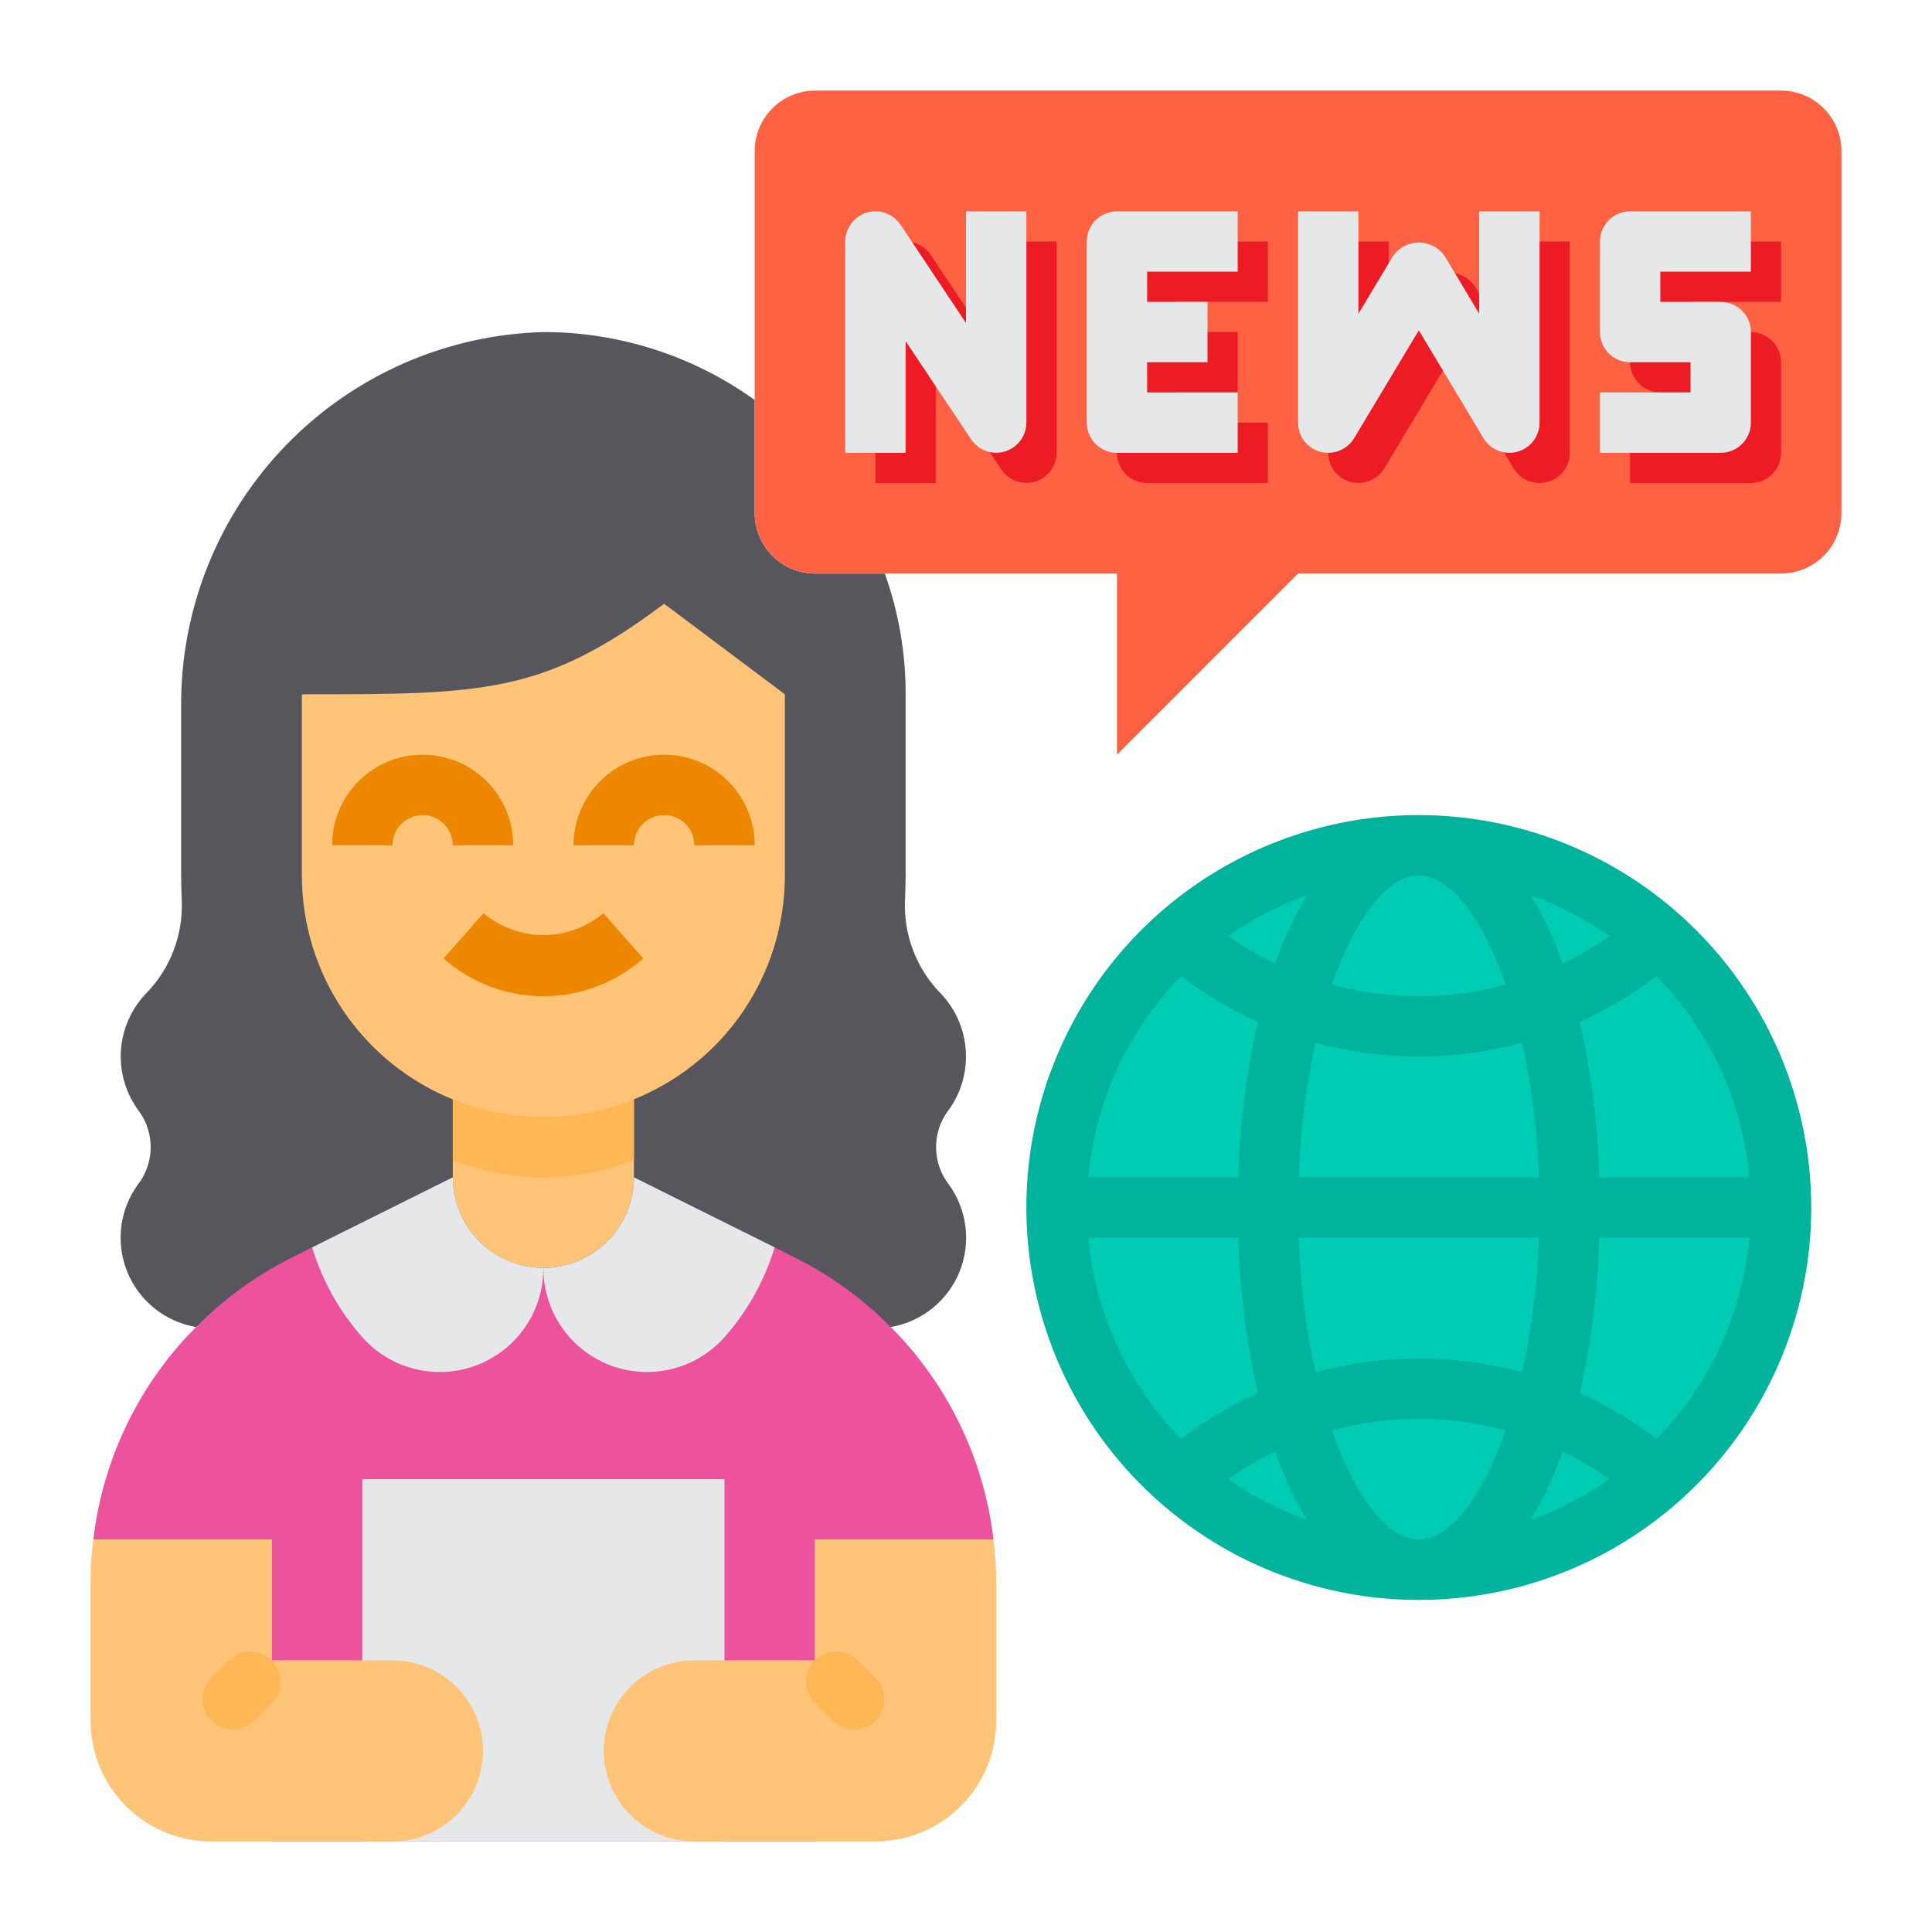 <svg width="40" height="40" viewBox="0 0 40 40" fill="none" xmlns="http://www.w3.org/2000/svg">
<path d="M19.65 24.531C19.482 24.317 19.387 24.054 19.381 23.781C19.374 23.509 19.455 23.241 19.613 23.019C19.884 22.664 20.02 22.224 19.997 21.777C19.975 21.331 19.794 20.907 19.488 20.581C19.233 20.324 19.035 20.017 18.906 19.679C18.777 19.341 18.72 18.98 18.738 18.619C18.744 18.456 18.75 18.288 18.75 18.125V14.375C18.752 13.523 18.606 12.677 18.319 11.875H16.875C16.544 11.874 16.226 11.742 15.992 11.508C15.758 11.274 15.626 10.956 15.625 10.625V8.281C14.354 7.368 12.828 6.876 11.262 6.875C9.25 6.926 7.338 7.762 5.934 9.204C4.53 10.647 3.746 12.581 3.75 14.594V18.125C3.75 18.288 3.756 18.456 3.762 18.619C3.78 18.98 3.723 19.341 3.594 19.679C3.465 20.017 3.267 20.324 3.012 20.581C2.706 20.907 2.525 21.331 2.502 21.777C2.48 22.224 2.616 22.664 2.887 23.019C3.045 23.241 3.126 23.509 3.119 23.781C3.113 24.054 3.018 24.317 2.85 24.531C2.666 24.787 2.549 25.086 2.511 25.399C2.473 25.712 2.514 26.03 2.631 26.323C2.748 26.615 2.937 26.874 3.181 27.074C3.425 27.275 3.715 27.41 4.025 27.469C4.037 27.469 4.044 27.475 4.056 27.475H4.062C4.522 27.005 17.978 27.005 18.438 27.475H18.444C18.456 27.475 18.462 27.469 18.475 27.469C18.785 27.41 19.075 27.275 19.319 27.074C19.562 26.874 19.752 26.615 19.869 26.323C19.986 26.03 20.027 25.712 19.989 25.399C19.951 25.086 19.834 24.787 19.65 24.531Z" fill="#57565C"/>
<path d="M5.625 31.875H1.932C2.127 30.212 2.875 28.662 4.057 27.475H4.063C4.631 26.895 5.292 26.413 6.019 26.05L6.463 25.825C6.675 26.531 15.825 26.531 16.038 25.825L16.482 26.05C17.209 26.413 17.87 26.895 18.438 27.475H18.444C19.626 28.662 20.374 30.212 20.569 31.875H16.875V38.125H5.625V31.875Z" fill="#ED539D"/>
<path d="M26.787 29.212C27.35 31.194 28.3 32.5 29.375 32.5C27.546 32.505 25.78 31.837 24.412 30.625C25.107 30.007 25.913 29.528 26.787 29.212Z" fill="#00CCB3"/>
<path d="M36.875 25H32.5C32.511 23.578 32.331 22.161 31.963 20.788C32.837 20.472 33.643 19.993 34.338 19.375C35.136 20.078 35.775 20.944 36.213 21.914C36.651 22.884 36.876 23.936 36.875 25Z" fill="#00CCB3"/>
<path d="M26.788 29.212C25.913 29.528 25.107 30.007 24.413 30.625C23.614 29.922 22.975 29.056 22.537 28.086C22.1 27.116 21.874 26.064 21.875 25H26.25C26.239 26.422 26.42 27.839 26.788 29.212Z" fill="#00CCB3"/>
<path d="M26.25 25H32.501C32.511 26.422 32.331 27.839 31.963 29.212C30.293 28.596 28.458 28.596 26.788 29.212C26.42 27.839 26.239 26.422 26.25 25Z" fill="#00CCB3"/>
<path d="M29.375 17.5C28.3 17.5 27.35 18.806 26.787 20.788C25.913 20.472 25.107 19.993 24.412 19.375C25.78 18.163 27.546 17.495 29.375 17.5Z" fill="#00CCB3"/>
<path d="M29.375 17.5C30.45 17.5 31.4 18.806 31.962 20.788C30.292 21.404 28.457 21.404 26.787 20.788C27.35 18.806 28.3 17.5 29.375 17.5Z" fill="#00CCB3"/>
<path d="M31.962 29.212C31.4 31.194 30.45 32.5 29.375 32.5C28.3 32.5 27.35 31.194 26.787 29.212C28.457 28.596 30.292 28.596 31.962 29.212Z" fill="#00CCB3"/>
<path d="M32.5 25H36.875C36.876 26.064 36.651 27.116 36.213 28.086C35.775 29.056 35.136 29.922 34.338 30.625C33.643 30.007 32.837 29.528 31.963 29.212C32.331 27.839 32.511 26.422 32.5 25Z" fill="#00CCB3"/>
<path d="M32.501 25H26.25C26.239 23.578 26.42 22.161 26.788 20.788C28.458 21.404 30.293 21.404 31.963 20.788C32.331 22.161 32.511 23.578 32.501 25Z" fill="#00CCB3"/>
<path d="M24.413 19.375C25.107 19.993 25.913 20.472 26.788 20.788C26.42 22.161 26.239 23.578 26.25 25H21.875C21.874 23.936 22.1 22.884 22.537 21.914C22.975 20.944 23.614 20.078 24.413 19.375Z" fill="#00CCB3"/>
<path d="M34.337 19.375C33.643 19.993 32.837 20.472 31.962 20.788C31.4 18.806 30.45 17.5 29.375 17.5C31.203 17.495 32.969 18.163 34.337 19.375Z" fill="#00CCB3"/>
<path d="M31.962 29.212C32.837 29.528 33.643 30.007 34.337 30.625C32.969 31.837 31.203 32.505 29.375 32.5C30.45 32.5 31.4 31.194 31.962 29.212Z" fill="#00CCB3"/>
<path d="M15 30.625H7.5V38.125H15V30.625Z" fill="#E6E7E8"/>
<path d="M13.125 22.138V24.375C13.125 24.872 12.927 25.349 12.576 25.701C12.224 26.053 11.747 26.25 11.25 26.25C10.753 26.25 10.276 26.053 9.924 25.701C9.573 25.349 9.375 24.872 9.375 24.375V22.138C10.578 22.621 11.922 22.621 13.125 22.138Z" fill="#FFC477"/>
<path d="M13.125 22.138V24.013C11.922 24.496 10.578 24.496 9.375 24.013V22.138C10.578 22.621 11.922 22.621 13.125 22.138Z" fill="#FFB655"/>
<path d="M9.375 22.762C8.452 22.388 7.661 21.747 7.104 20.921C6.548 20.095 6.25 19.121 6.25 18.125V14.375C10 14.375 11.25 14.375 13.75 12.5L16.25 14.375V18.125C16.25 19.451 15.724 20.724 14.787 21.663C14.092 22.355 13.208 22.829 12.246 23.024C11.284 23.22 10.286 23.129 9.375 22.762Z" fill="#FFC477"/>
<path d="M11.25 26.25C11.747 26.25 12.224 26.052 12.576 25.701C12.927 25.349 13.125 24.872 13.125 24.375L16.038 25.825C15.826 26.524 15.463 27.169 14.975 27.712C14.682 28.031 14.3 28.253 13.879 28.351C13.458 28.448 13.017 28.416 12.614 28.259C12.212 28.101 11.866 27.826 11.623 27.468C11.379 27.111 11.249 26.689 11.25 26.256V26.25Z" fill="#E6E7E8"/>
<path d="M11.25 26.256C11.251 26.689 11.121 27.111 10.878 27.468C10.634 27.826 10.289 28.101 9.886 28.259C9.483 28.416 9.042 28.448 8.621 28.351C8.2 28.253 7.818 28.031 7.525 27.712C7.037 27.169 6.675 26.524 6.463 25.825L9.375 24.375C9.375 24.872 9.573 25.349 9.925 25.701C10.276 26.052 10.753 26.25 11.25 26.25V26.256Z" fill="#E6E7E8"/>
<path d="M38.125 3.125V10.625C38.124 10.956 37.992 11.274 37.758 11.508C37.524 11.742 37.206 11.874 36.875 11.875H26.875L23.125 15.625V11.875H16.875C16.544 11.874 16.226 11.742 15.992 11.508C15.758 11.274 15.626 10.956 15.625 10.625V3.125C15.626 2.794 15.758 2.476 15.992 2.242C16.226 2.008 16.544 1.876 16.875 1.875H36.875C37.206 1.876 37.524 2.008 37.758 2.242C37.992 2.476 38.124 2.794 38.125 3.125Z" fill="#FF6243"/>
<path d="M16.875 34.375V31.875H20.569C20.606 32.169 20.625 32.466 20.625 32.763V35.625C20.625 36.288 20.362 36.924 19.893 37.393C19.424 37.862 18.788 38.125 18.125 38.125H14.375C13.878 38.125 13.401 37.927 13.049 37.576C12.698 37.224 12.5 36.747 12.5 36.25C12.5 35.753 12.698 35.276 13.049 34.924C13.401 34.573 13.878 34.375 14.375 34.375H16.875Z" fill="#FFC477"/>
<path d="M5.625 34.375H8.125C8.622 34.375 9.099 34.573 9.451 34.924C9.802 35.276 10 35.753 10 36.25C10 36.747 9.802 37.224 9.451 37.576C9.099 37.927 8.622 38.125 8.125 38.125H4.375C3.712 38.125 3.076 37.862 2.607 37.393C2.138 36.924 1.875 36.288 1.875 35.625V32.763C1.875 32.466 1.894 32.169 1.931 31.875H5.625V34.375Z" fill="#FFC477"/>
<path d="M11.251 20.625C10.489 20.625 9.754 20.348 9.184 19.844L10.011 18.906C10.357 19.199 10.797 19.36 11.251 19.36C11.704 19.36 12.144 19.199 12.491 18.906L13.317 19.844C12.747 20.348 12.012 20.625 11.251 20.625Z" fill="#EE8700"/>
<path d="M10.625 17.5H9.375C9.375 17.334 9.309 17.175 9.192 17.058C9.075 16.941 8.916 16.875 8.75 16.875C8.584 16.875 8.425 16.941 8.308 17.058C8.191 17.175 8.125 17.334 8.125 17.5H6.875C6.875 17.003 7.073 16.526 7.424 16.174C7.776 15.823 8.253 15.625 8.75 15.625C9.247 15.625 9.724 15.823 10.076 16.174C10.427 16.526 10.625 17.003 10.625 17.5Z" fill="#EE8700"/>
<path d="M15.625 17.5H14.375C14.375 17.334 14.309 17.175 14.192 17.058C14.075 16.941 13.916 16.875 13.75 16.875C13.584 16.875 13.425 16.941 13.308 17.058C13.191 17.175 13.125 17.334 13.125 17.5H11.875C11.875 17.003 12.073 16.526 12.424 16.174C12.776 15.823 13.253 15.625 13.75 15.625C14.247 15.625 14.724 15.823 15.076 16.174C15.427 16.526 15.625 17.003 15.625 17.5Z" fill="#EE8700"/>
<path d="M4.741 34.375L4.375 34.741C4.131 34.985 4.131 35.381 4.375 35.625C4.62 35.869 5.015 35.869 5.259 35.625L5.625 35.259C5.869 35.015 5.869 34.62 5.625 34.375C5.381 34.131 4.985 34.131 4.741 34.375Z" fill="#FFB655"/>
<path d="M17.759 34.375C17.515 34.131 17.12 34.131 16.875 34.375C16.631 34.619 16.631 35.015 16.875 35.259L17.241 35.625C17.485 35.869 17.881 35.869 18.125 35.625C18.369 35.381 18.369 34.985 18.125 34.741L17.759 34.375Z" fill="#FFB655"/>
<path d="M20.625 7.313L19.27 5.278C19.196 5.167 19.087 5.082 18.961 5.037C18.835 4.991 18.697 4.988 18.569 5.027C18.44 5.066 18.328 5.145 18.248 5.253C18.168 5.36 18.125 5.491 18.125 5.625V10H19.375V7.688L20.73 9.72C20.804 9.832 20.913 9.916 21.039 9.962C21.165 10.007 21.302 10.011 21.43 9.972C21.559 9.933 21.671 9.854 21.751 9.747C21.831 9.639 21.875 9.509 21.875 9.375V5H20.625V7.313Z" fill="#ED1C24"/>
<path d="M23.125 5.625V9.375C23.125 9.541 23.191 9.7 23.308 9.817C23.425 9.934 23.584 10 23.75 10H26.25V8.75H24.375V8.125H25.625V6.875H24.375V6.25H26.25V5H23.75C23.584 5 23.425 5.066 23.308 5.183C23.191 5.3 23.125 5.459 23.125 5.625Z" fill="#ED1C24"/>
<path d="M31.25 7.119L30.536 5.928C30.476 5.841 30.396 5.77 30.303 5.721C30.209 5.672 30.105 5.646 30 5.646C29.895 5.646 29.791 5.672 29.697 5.721C29.604 5.77 29.524 5.841 29.464 5.928L28.75 7.119V5H27.5V9.375C27.5 9.512 27.545 9.644 27.628 9.753C27.71 9.862 27.826 9.941 27.958 9.977C28.09 10.014 28.23 10.006 28.357 9.955C28.483 9.905 28.59 9.814 28.661 9.697L30 7.464L31.339 9.697C31.395 9.789 31.473 9.866 31.567 9.919C31.661 9.972 31.767 10 31.875 10C31.931 10 31.988 9.992 32.042 9.977C32.174 9.941 32.29 9.862 32.373 9.754C32.455 9.645 32.5 9.512 32.5 9.375V5H31.25V7.119Z" fill="#ED1C24"/>
<path d="M36.875 6.25V5H34.375C34.209 5 34.05 5.066 33.933 5.183C33.816 5.3 33.75 5.459 33.75 5.625V7.5C33.75 7.666 33.816 7.825 33.933 7.942C34.05 8.059 34.209 8.125 34.375 8.125H35.625V8.75H33.75V10H36.25C36.416 10 36.575 9.934 36.692 9.817C36.809 9.7 36.875 9.541 36.875 9.375V7.5C36.875 7.334 36.809 7.175 36.692 7.058C36.575 6.941 36.416 6.875 36.25 6.875H35V6.25H36.875Z" fill="#ED1C24"/>
<path d="M20 6.688L18.645 4.653C18.571 4.542 18.462 4.457 18.336 4.412C18.21 4.366 18.072 4.363 17.944 4.402C17.815 4.441 17.703 4.52 17.623 4.628C17.543 4.735 17.5 4.866 17.5 5V9.375H18.75V7.063L20.105 9.095C20.179 9.207 20.288 9.291 20.414 9.337C20.54 9.382 20.677 9.386 20.805 9.347C20.934 9.308 21.046 9.229 21.126 9.122C21.206 9.014 21.25 8.884 21.25 8.75V4.375H20V6.688Z" fill="#E6E7E8"/>
<path d="M22.5 5V8.75C22.5 8.916 22.566 9.075 22.683 9.192C22.8 9.309 22.959 9.375 23.125 9.375H25.625V8.125H23.75V7.5H25V6.25H23.75V5.625H25.625V4.375H23.125C22.959 4.375 22.8 4.441 22.683 4.558C22.566 4.675 22.5 4.834 22.5 5Z" fill="#E6E7E8"/>
<path d="M30.625 6.494L29.911 5.303C29.851 5.216 29.771 5.145 29.678 5.096C29.584 5.047 29.48 5.021 29.375 5.021C29.27 5.021 29.166 5.047 29.072 5.096C28.979 5.145 28.899 5.216 28.839 5.303L28.125 6.494V4.375H26.875V8.75C26.875 8.887 26.92 9.019 27.003 9.128C27.085 9.237 27.201 9.316 27.333 9.352C27.465 9.389 27.605 9.381 27.732 9.33C27.858 9.28 27.965 9.189 28.036 9.072L29.375 6.839L30.714 9.072C30.77 9.164 30.848 9.241 30.942 9.294C31.036 9.347 31.142 9.375 31.25 9.375C31.306 9.375 31.363 9.367 31.417 9.352C31.549 9.316 31.665 9.237 31.747 9.129C31.83 9.02 31.875 8.887 31.875 8.75V4.375H30.625V6.494Z" fill="#E6E7E8"/>
<path d="M36.25 5.625V4.375H33.75C33.584 4.375 33.425 4.441 33.308 4.558C33.191 4.675 33.125 4.834 33.125 5V6.875C33.125 7.041 33.191 7.2 33.308 7.317C33.425 7.434 33.584 7.5 33.75 7.5H35V8.125H33.125V9.375H35.625C35.791 9.375 35.95 9.309 36.067 9.192C36.184 9.075 36.25 8.916 36.25 8.75V6.875C36.25 6.709 36.184 6.55 36.067 6.433C35.95 6.316 35.791 6.25 35.625 6.25H34.375V5.625H36.25Z" fill="#E6E7E8"/>
<path d="M29.375 16.875C27.768 16.875 26.197 17.352 24.861 18.244C23.525 19.137 22.483 20.406 21.869 21.891C21.253 23.375 21.093 25.009 21.406 26.585C21.72 28.161 22.493 29.609 23.63 30.745C24.766 31.882 26.214 32.655 27.79 32.969C29.366 33.282 31 33.121 32.484 32.507C33.969 31.892 35.238 30.85 36.131 29.514C37.023 28.178 37.5 26.607 37.5 25C37.498 22.846 36.641 20.781 35.117 19.258C33.594 17.734 31.529 16.878 29.375 16.875ZM36.218 24.375H33.111C33.083 23.291 32.947 22.213 32.706 21.156C33.271 20.903 33.805 20.585 34.297 20.21C35.397 21.336 36.076 22.807 36.218 24.375ZM29.375 31.875C28.739 31.875 28.062 31.017 27.576 29.615C28.754 29.295 29.996 29.295 31.174 29.615C30.688 31.017 30.011 31.875 29.375 31.875ZM32.351 30.051C32.689 30.215 33.013 30.407 33.32 30.625C32.818 30.977 32.272 31.26 31.695 31.466C31.96 31.017 32.18 30.543 32.351 30.051ZM27.054 31.463C26.478 31.257 25.931 30.976 25.43 30.625C25.737 30.408 26.061 30.217 26.399 30.054C26.57 30.544 26.789 31.016 27.054 31.463ZM29.375 28.125C28.652 28.126 27.933 28.222 27.235 28.412C27.034 27.495 26.918 26.563 26.888 25.625H31.862C31.832 26.563 31.716 27.495 31.515 28.412C30.817 28.222 30.098 28.126 29.375 28.125ZM26.888 24.375C26.918 23.437 27.034 22.505 27.235 21.588C28.636 21.971 30.114 21.971 31.515 21.588C31.716 22.505 31.832 23.437 31.862 24.375H26.888ZM29.375 18.125C30.011 18.125 30.688 18.983 31.174 20.385C29.996 20.705 28.754 20.705 27.576 20.385C28.062 18.983 28.739 18.125 29.375 18.125ZM26.399 19.949C26.061 19.786 25.737 19.595 25.43 19.378C25.932 19.026 26.478 18.744 27.055 18.537C26.79 18.985 26.57 19.458 26.399 19.949ZM31.696 18.537C32.273 18.744 32.82 19.026 33.321 19.378C33.014 19.595 32.69 19.786 32.352 19.949C32.181 19.458 31.961 18.985 31.696 18.537ZM24.453 20.21C24.945 20.585 25.479 20.903 26.044 21.156C25.802 22.213 25.667 23.291 25.639 24.375H22.532C22.674 22.807 23.353 21.336 24.453 20.21ZM22.532 25.625H25.639C25.667 26.709 25.802 27.787 26.044 28.844C25.479 29.097 24.945 29.415 24.453 29.79C23.353 28.664 22.674 27.193 22.532 25.625ZM34.297 29.79C33.805 29.415 33.271 29.097 32.706 28.844C32.947 27.787 33.083 26.709 33.111 25.625H36.218C36.076 27.193 35.397 28.664 34.297 29.79Z" fill="#00B39D"/>
</svg>
